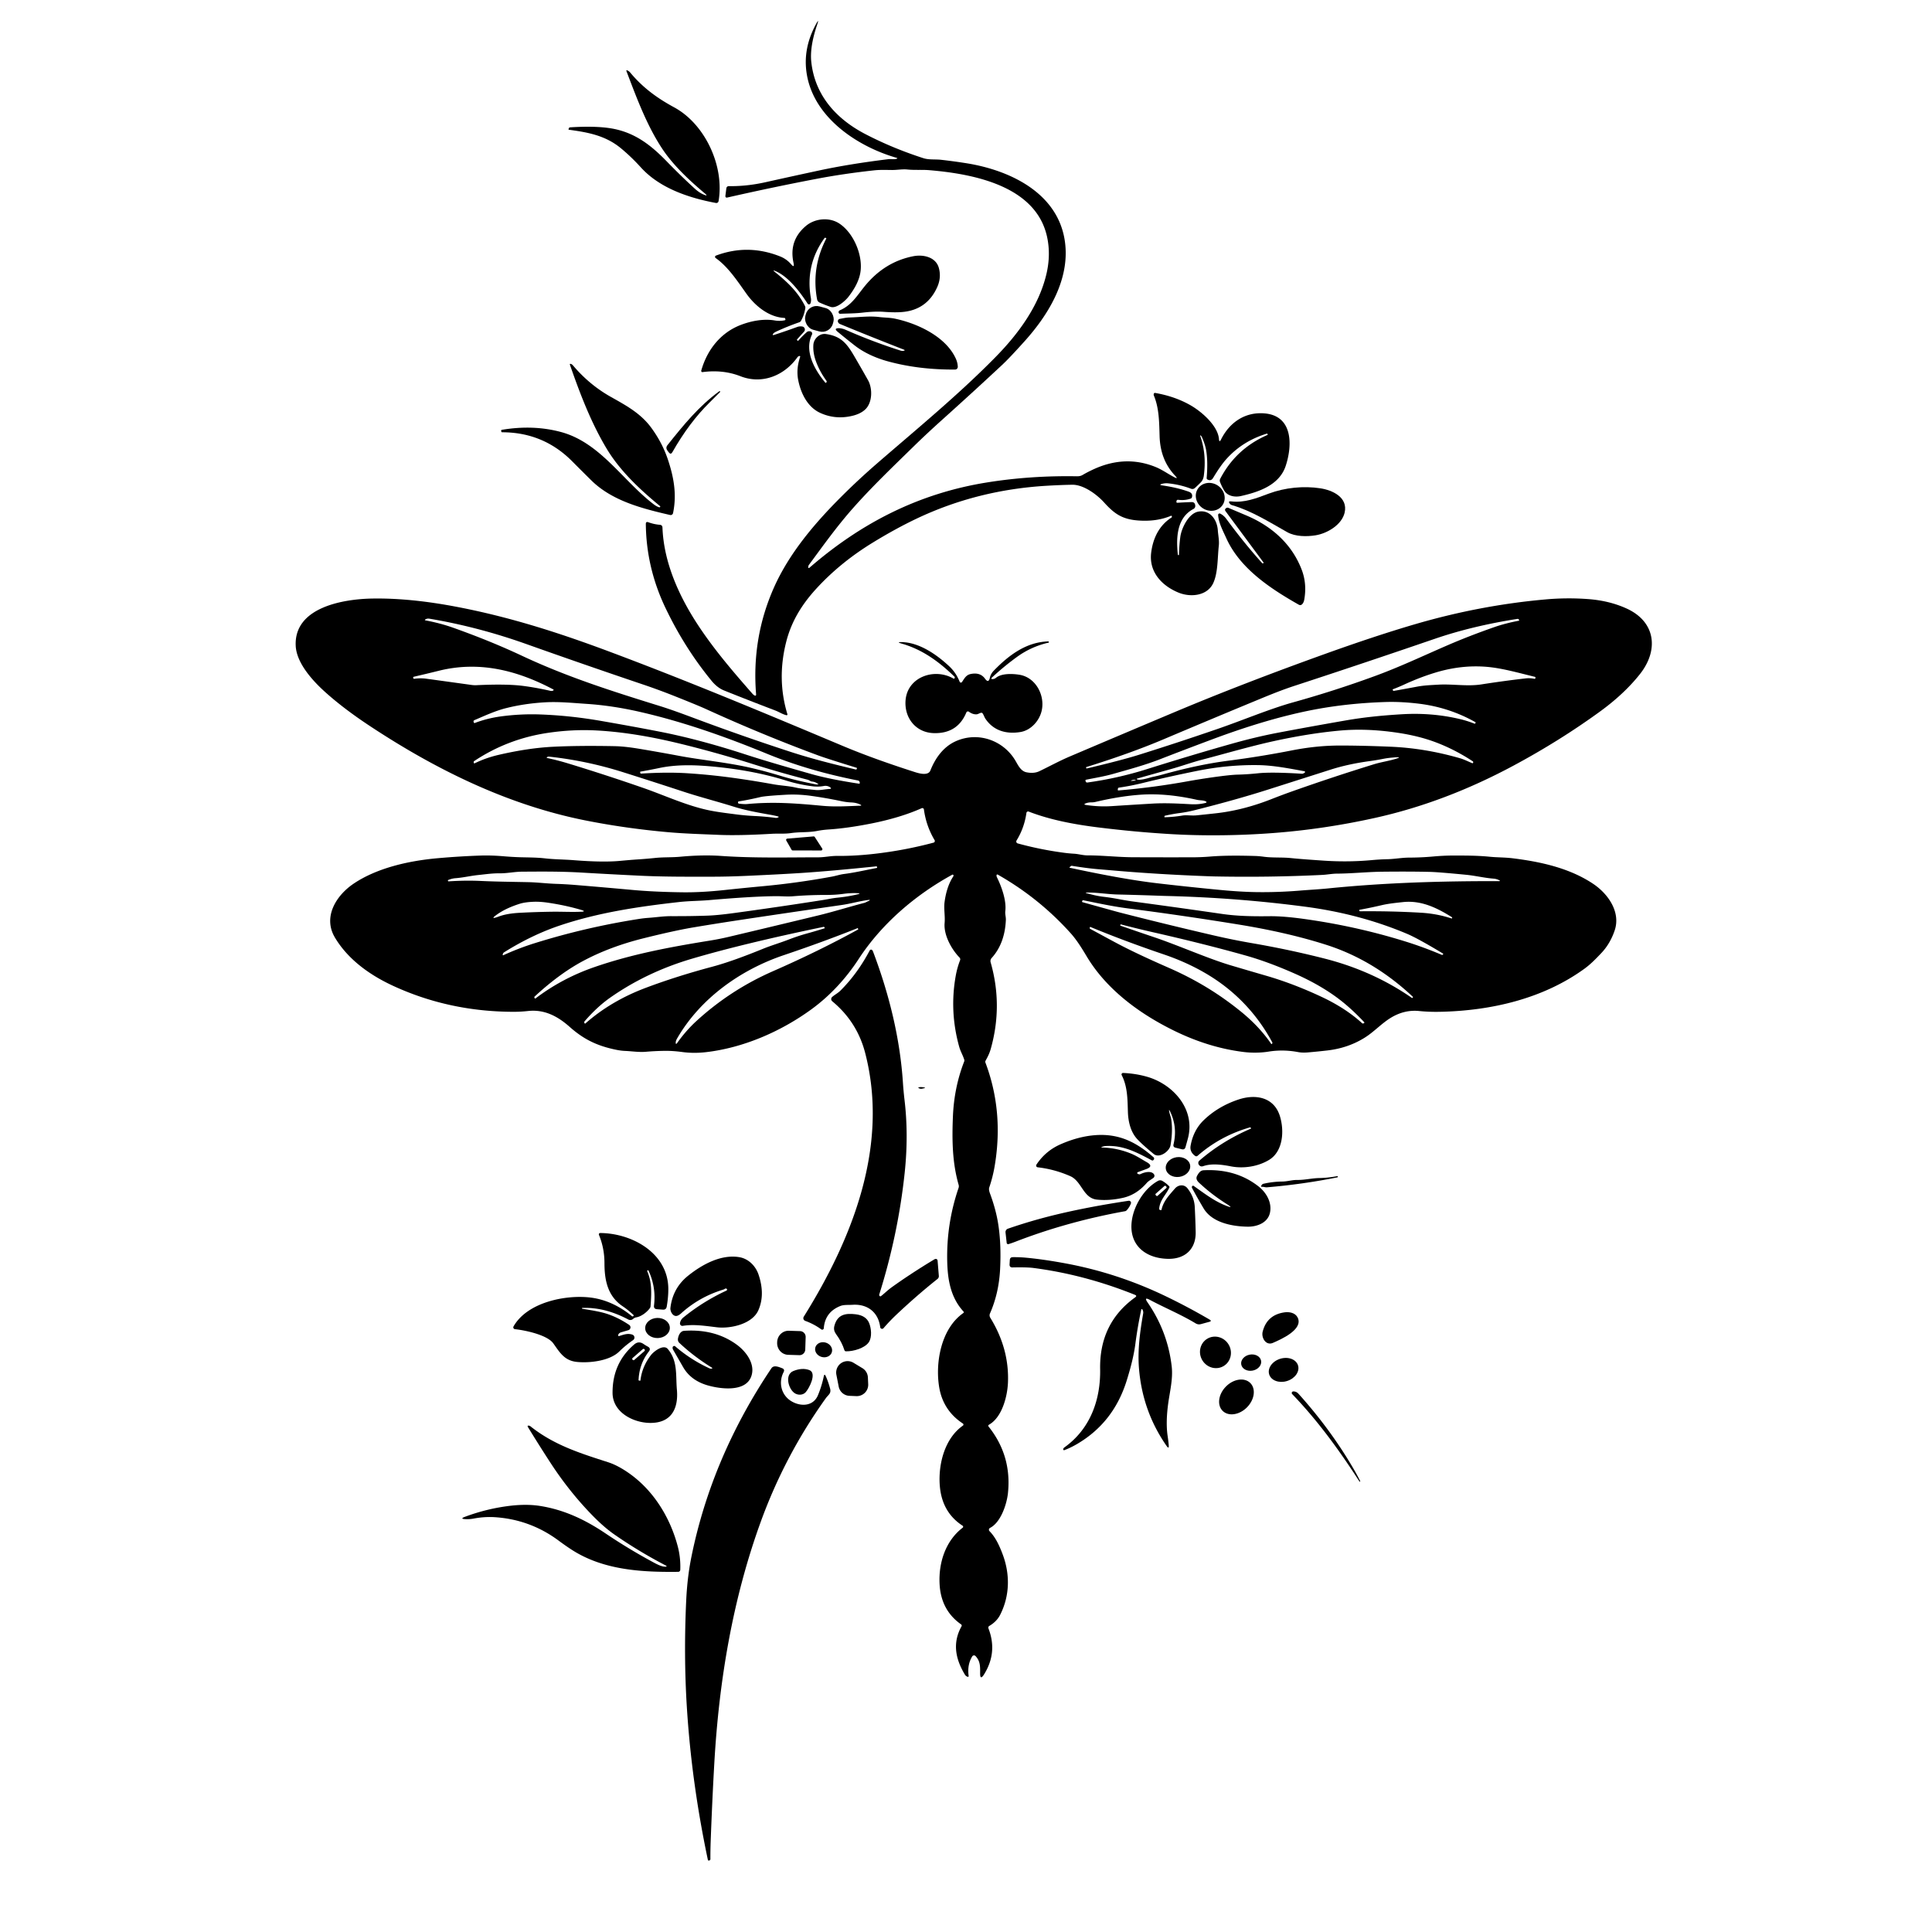 <svg viewBox="0.00 0.00 1000.00 1000.00" version="1.2" xmlns="http://www.w3.org/2000/svg">
<path d="M 621.27 225.76
  Q 624.57 235.15 623.09 246.24
  Q 622.80 248.39 621.52 249.68
  Q 619.99 251.22 618.46 252.61
  A 1.91 1.90 34.2 0 1 616.51 252.98
  Q 610.97 250.85 604.74 250.19
  Q 603.16 250.03 601.74 250.37
  Q 599.39 250.93 601.78 251.28
  Q 609.22 252.35 615.22 254.47
  Q 617.58 255.31 616.93 257.43
  A 1.00 0.98 89.6 0 1 616.30 258.08
  Q 613.30 259.14 609.78 258.69
  A 0.74 0.73 6.4 0 0 608.95 259.35
  L 608.92 259.68
  Q 608.86 260.27 609.45 260.23
  Q 613.20 259.99 616.74 259.88
  Q 618.54 259.83 618.67 261.79
  A 1.74 1.73 74.5 0 1 617.74 263.44
  C 609.09 267.94 608.69 278.32 609.66 287.12
  Q 609.69 287.32 609.89 287.31
  L 610.15 287.30
  Q 610.23 287.30 610.23 287.22
  Q 610.35 282.06 610.95 277.76
  C 611.57 273.38 615.17 265.79 620.18 264.83
  C 626.26 263.67 629.97 268.97 630.34 274.46
  C 630.52 277.11 631.15 279.86 630.85 282.48
  C 630.15 288.69 630.48 296.23 628.02 301.71
  C 625.02 308.37 616.40 309.33 610.06 306.76
  C 601.36 303.22 594.59 296.00 595.85 286.02
  C 596.78 278.63 599.94 272.00 606.37 267.87
  A 0.46 0.46 0.0 0 0 606.55 267.30
  L 606.44 267.06
  Q 606.36 266.86 606.16 266.95
  Q 598.53 270.18 588.75 269.37
  C 580.72 268.70 576.71 265.86 571.44 260.03
  C 567.86 256.07 560.89 250.79 554.95 250.90
  Q 548.74 251.02 541.77 251.43
  Q 505.82 253.55 474.48 268.42
  Q 463.57 273.60 451.67 280.90
  Q 434.78 291.25 422.32 304.91
  C 415.14 312.79 409.74 321.41 407.02 331.91
  Q 401.99 351.37 407.56 369.68
  A 0.41 0.41 0.0 0 1 407.07 370.20
  C 404.97 369.70 403.26 368.50 401.27 367.74
  Q 387.89 362.65 374.75 357.38
  Q 371.26 355.97 368.33 352.41
  Q 354.34 335.36 344.46 314.68
  Q 334.50 293.85 334.28 271.22
  Q 334.27 269.84 335.56 270.31
  Q 338.54 271.39 341.50 271.63
  Q 342.84 271.74 342.89 273.08
  C 343.55 290.87 351.21 308.16 361.18 323.37
  C 369.58 336.17 379.46 347.69 389.54 359.16
  Q 390.02 359.71 390.69 360.03
  A 0.48 0.48 0.0 0 0 391.37 359.56
  Q 388.97 330.40 400.51 304.30
  C 408.31 286.68 421.27 271.29 435.15 257.39
  Q 444.08 248.44 453.86 239.96
  C 474.41 222.15 496.18 204.30 515.41 184.69
  C 527.06 172.81 537.48 158.67 541.48 142.45
  Q 544.04 132.10 541.95 122.55
  C 536.22 96.36 504.26 90.02 480.97 88.08
  C 477.31 87.77 473.50 88.12 469.71 87.74
  C 467.10 87.47 464.40 88.00 461.78 87.99
  C 458.64 87.97 455.68 87.82 452.44 88.17
  Q 436.71 89.90 423.17 92.47
  Q 400.64 96.74 376.55 102.22
  Q 375.32 102.50 375.48 101.24
  Q 375.48 101.24 375.94 97.58
  Q 376.10 96.32 377.38 96.34
  Q 386.53 96.48 396.28 94.30
  Q 409.95 91.25 423.91 88.25
  Q 439.97 84.81 459.84 82.39
  C 461.19 82.23 462.61 82.56 463.94 82.22
  Q 464.98 81.95 463.94 81.65
  C 444.55 76.06 422.82 61.98 418.03 40.65
  Q 414.81 26.31 422.38 12.47
  Q 424.15 9.22 422.97 12.73
  C 420.91 18.81 419.25 25.83 419.92 32.03
  C 421.80 49.42 432.92 61.61 447.87 69.39
  Q 461.91 76.69 477.93 81.87
  C 480.82 82.80 483.99 82.37 487.08 82.71
  Q 493.53 83.43 500.16 84.48
  C 523.89 88.25 549.87 101.02 551.53 128.38
  C 552.61 146.20 542.51 163.05 530.46 176.47
  Q 522.51 185.32 518.78 188.80
  Q 504.27 202.36 487.65 217.29
  Q 479.70 224.43 473.07 230.91
  C 462.37 241.38 451.48 251.77 441.66 262.85
  C 433.10 272.51 426.04 282.44 418.67 292.42
  Q 418.54 292.59 418.48 292.79
  Q 418.41 293.02 418.38 293.26
  Q 418.20 294.53 419.17 293.69
  C 446.12 270.39 475.88 255.34 510.70 249.74
  Q 533.22 246.11 557.30 246.52
  C 558.40 246.54 559.39 246.41 560.37 245.83
  Q 563.19 244.18 566.45 242.71
  Q 582.65 235.43 598.14 241.72
  C 601.44 243.06 604.45 245.22 607.65 246.92
  Q 610.18 248.26 608.21 246.18
  Q 600.58 238.11 600.21 225.83
  C 600.00 218.77 599.98 211.22 597.25 204.77
  Q 597.04 204.28 597.23 203.77
  A 0.60 0.60 0.0 0 1 597.90 203.38
  Q 608.17 205.16 616.27 209.80
  C 621.95 213.06 630.40 220.36 630.93 227.26
  Q 631.09 229.31 632.01 227.47
  C 636.49 218.51 644.54 213.12 654.54 213.97
  C 669.23 215.22 669.02 230.41 665.48 241.14
  C 662.16 251.20 651.38 254.69 642.26 256.76
  C 639.23 257.44 635.33 256.84 633.60 253.84
  Q 632.30 251.59 631.49 249.49
  A 2.02 2.02 0.0 0 1 631.58 247.83
  Q 639.70 232.24 656.06 225.12
  Q 656.21 225.05 656.15 224.90
  L 656.05 224.64
  Q 655.95 224.38 655.69 224.46
  Q 643.14 228.28 634.75 237.63
  Q 631.78 240.93 627.91 247.36
  Q 626.82 249.18 625.02 248.20
  Q 624.52 247.94 624.57 247.38
  Q 625.32 238.23 624.20 232.53
  Q 623.61 229.60 622.06 226.16
  Q 621.90 225.80 621.60 225.54
  Q 621.02 225.05 621.27 225.76
  Z" fill="#000000"></path>
<path d="M 364.47 100.81
  Q 366.73 101.71 364.87 100.15
  C 356.98 93.54 348.58 85.67 343.01 77.34
  C 334.87 65.17 329.59 50.84 324.20 36.69
  A 0.25 0.25 0.0 0 1 324.51 36.37
  Q 325.51 36.73 326.19 37.55
  C 332.72 45.36 339.97 50.69 348.98 55.58
  C 365.10 64.33 375.05 86.21 371.92 104.12
  A 1.16 1.16 0.0 0 1 370.57 105.06
  C 356.12 102.36 341.32 97.24 331.74 86.68
  Q 326.63 81.05 321.30 76.67
  C 313.41 70.20 304.55 68.51 294.56 67.17
  Q 294.15 67.12 294.31 66.74
  L 294.49 66.29
  A 0.61 0.60 -79.6 0 1 295.01 65.92
  Q 307.62 65.12 315.71 66.35
  C 327.95 68.22 336.45 74.63 345.02 83.45
  Q 352.66 91.31 359.75 97.76
  Q 362.07 99.86 364.47 100.81
  Z" fill="#000000"></path>
<path d="M 401.50 140.36
  Q 399.45 139.47 401.20 140.87
  C 407.48 145.91 413.11 151.21 416.67 158.45
  A 1.76 1.75 36.9 0 1 416.83 159.54
  Q 416.23 163.15 414.60 166.05
  Q 414.29 166.61 413.68 166.82
  Q 407.70 168.89 402.04 171.51
  Q 400.77 172.11 400.45 172.46
  Q 399.24 173.82 400.97 173.26
  Q 406.69 171.40 412.61 169.24
  Q 413.85 168.79 415.22 168.99
  A 1.61 1.61 0.0 0 1 416.18 171.67
  L 412.59 175.62
  Q 412.41 175.81 412.57 176.02
  L 412.77 176.26
  Q 413.00 176.56 413.24 176.28
  Q 415.35 173.89 417.48 171.99
  Q 418.40 171.18 419.60 171.57
  A 1.15 1.15 0.0 0 1 420.28 173.16
  C 416.17 181.67 421.56 191.34 427.22 198.10
  A 0.21 0.21 0.0 0 0 427.54 198.10
  L 427.77 197.85
  A 0.55 0.54 -42.3 0 0 427.81 197.17
  Q 424.11 192.06 422.24 186.76
  Q 420.72 182.47 421.00 178.46
  C 421.21 175.35 424.16 172.43 427.50 172.90
  C 435.25 173.97 438.32 177.78 442.13 184.30
  Q 446.20 191.27 449.28 196.77
  C 451.69 201.05 451.57 208.22 448.02 211.76
  Q 445.51 214.24 440.96 215.28
  Q 432.25 217.28 424.46 213.68
  C 418.04 210.72 414.49 203.63 413.14 196.67
  Q 412.03 190.89 414.17 184.69
  A 0.34 0.33 3.4 0 0 413.78 184.26
  Q 413.11 184.40 412.73 184.94
  C 405.94 194.44 394.47 199.11 383.25 194.73
  Q 374.23 191.21 363.64 192.60
  A 0.62 0.61 -85.9 0 1 362.97 191.82
  C 365.98 181.10 372.97 172.18 383.43 168.18
  C 388.96 166.07 395.27 164.89 401.02 165.87
  Q 403.57 166.31 406.12 165.79
  Q 406.72 165.67 406.48 165.10
  L 406.33 164.74
  A 0.30 0.29 -9.2 0 0 406.07 164.56
  C 398.16 164.23 391.05 158.54 386.53 152.27
  C 381.88 145.81 377.03 138.21 370.43 133.56
  Q 370.12 133.35 370.11 132.96
  A 0.68 0.68 0.0 0 1 370.55 132.31
  Q 387.12 126.08 403.82 132.74
  Q 407.12 134.06 409.42 136.72
  Q 411.37 138.99 410.73 136.06
  Q 408.19 124.49 417.12 116.96
  C 421.77 113.03 429.28 112.24 434.54 115.77
  C 441.73 120.60 446.34 131.47 445.48 139.90
  C 444.98 144.94 442.26 149.62 439.16 153.62
  C 437.50 155.75 432.93 159.85 429.93 158.85
  Q 427.15 157.93 424.29 156.64
  A 2.40 2.38 7.2 0 1 422.91 154.88
  Q 419.89 138.51 427.68 123.49
  Q 427.75 123.34 427.61 123.25
  L 427.38 123.12
  A 0.48 0.47 32.9 0 0 426.76 123.25
  Q 416.67 137.16 419.72 154.34
  Q 419.96 155.69 419.50 156.99
  A 0.83 0.83 0.0 0 1 418.02 157.17
  C 414.00 150.97 408.08 143.22 401.50 140.36
  Z" fill="#000000"></path>
<path d="M 485.13 148.54
  Q 479.81 160.50 466.77 161.52
  Q 462.94 161.82 457.38 161.40
  Q 452.96 161.07 446.52 161.81
  C 442.61 162.27 438.77 162.25 434.88 162.41
  A 0.79 0.79 0.0 0 1 434.05 161.68
  Q 434.00 160.90 434.81 160.56
  C 440.75 158.04 443.67 152.95 447.55 148.17
  Q 457.82 135.53 472.72 132.62
  C 477.95 131.60 484.37 133.07 485.93 138.64
  Q 487.32 143.62 485.13 148.54
  Z" fill="#000000"></path>
<rect rx="5.73" height="12.52" width="14.78" transform="translate(424.11,165.07) rotate(15.3)" y="-6.26" x="-7.39" fill="#000000"></rect>
<path d="M 467.76 181.56
  Q 468.76 181.34 467.80 180.96
  Q 448.95 173.58 434.79 167.72
  Q 434.04 167.41 433.75 166.65
  A 1.18 1.18 0.0 0 1 434.64 165.06
  C 436.32 164.76 437.92 164.36 439.64 164.32
  C 444.78 164.20 450.02 163.47 455.10 164.10
  C 457.85 164.44 460.60 164.38 463.28 164.95
  C 475.37 167.53 489.88 174.50 494.85 185.90
  Q 495.65 187.76 495.75 189.80
  A 1.41 1.41 0.0 0 1 494.35 191.28
  Q 475.36 191.41 459.31 186.96
  C 453.67 185.39 447.55 182.81 442.51 178.91
  Q 438.06 175.45 433.55 171.71
  Q 431.35 169.89 434.21 169.87
  C 435.09 169.87 436.55 170.20 437.51 170.62
  Q 451.46 176.78 466.16 181.48
  Q 466.97 181.74 467.76 181.56
  Z" fill="#000000"></path>
<path d="M 341.54 261.88
  C 331.14 253.30 320.95 243.77 314.04 232.29
  C 305.95 218.84 300.17 203.68 295.04 188.92
  Q 294.75 188.09 295.57 188.40
  Q 296.13 188.61 296.52 189.07
  Q 304.98 199.12 316.12 205.40
  C 323.89 209.77 331.50 213.84 336.96 221.22
  Q 342.78 229.09 345.71 237.88
  C 348.84 247.26 350.35 256.09 348.37 265.58
  A 1.28 1.28 0.0 0 1 346.83 266.56
  C 332.28 263.20 316.79 259.25 306.00 248.58
  Q 300.95 243.59 296.12 238.73
  Q 281.21 223.75 259.88 223.74
  A 0.37 0.36 -7.0 0 1 259.52 223.47
  L 259.43 223.14
  Q 259.26 222.56 259.86 222.46
  Q 276.14 219.75 290.48 223.64
  C 310.57 229.10 322.22 248.57 338.07 260.81
  Q 339.84 262.18 341.20 262.58
  Q 341.34 262.63 341.48 262.55
  Q 342.01 262.27 341.54 261.88
  Z" fill="#000000"></path>
<path d="M 348.03 234.03
  Q 347.19 235.52 346.16 234.15
  L 345.46 233.22
  Q 344.38 231.78 345.50 230.38
  C 353.88 219.88 361.64 210.32 372.32 202.50
  Q 372.49 202.37 372.63 202.53
  L 372.80 202.72
  Q 372.85 202.77 372.80 202.82
  Q 370.11 205.55 367.30 208.31
  Q 356.68 218.77 348.03 234.03
  Z" fill="#000000"></path>
<ellipse ry="7.04" rx="7.66" transform="translate(626.42,257.17) rotate(32.8)" cy="0.00" cx="0.00" fill="#000000"></ellipse>
<path d="M 666.28 275.45
  C 656.87 270.16 647.72 264.35 637.59 261.44
  Q 636.92 261.25 636.49 260.67
  Q 635.50 259.31 637.17 259.51
  C 644.20 260.37 650.29 257.89 656.77 255.47
  C 665.06 252.38 674.74 251.41 683.43 252.75
  C 689.75 253.72 697.77 257.43 695.99 265.29
  C 694.58 271.56 687.09 276.09 680.91 277.08
  C 676.38 277.80 670.50 277.81 666.28 275.45
  Z" fill="#000000"></path>
<path d="M 653.82 291.52
  L 654.02 291.35
  Q 654.11 291.29 654.04 291.20
  L 634.35 264.61
  Q 633.70 263.73 634.56 263.07
  Q 635.18 262.59 635.92 262.90
  Q 640.44 264.82 645.14 266.81
  C 658.23 272.34 668.65 281.56 673.75 294.86
  Q 676.52 302.11 675.10 310.25
  Q 674.79 312.04 673.89 312.83
  Q 673.13 313.49 672.25 312.99
  C 657.47 304.61 641.74 294.22 634.68 278.47
  C 632.99 274.71 630.71 270.55 630.51 266.53
  A 0.73 0.73 0.0 0 1 631.55 265.84
  Q 633.38 266.74 634.66 268.47
  Q 643.96 281.12 653.30 291.48
  A 0.38 0.38 0.0 0 0 653.82 291.52
  Z" fill="#000000"></path>
<path d="M 515.81 453.00
  Q 515.76 453.55 516.00 454.05
  C 518.48 459.06 520.99 466.15 520.35 471.56
  C 520.15 473.23 520.71 474.61 520.63 476.21
  Q 520.08 488.37 513.27 495.87
  A 2.35 2.33 -32.0 0 0 512.75 498.09
  Q 519.13 520.35 512.85 542.77
  C 512.16 545.24 511.30 546.89 510.14 549.00
  Q 509.87 549.49 510.06 550.01
  Q 519.58 575.25 514.87 603.37
  Q 513.91 609.15 512.04 614.62
  C 511.70 615.61 512.11 616.91 512.46 617.85
  Q 515.43 625.89 516.61 633.17
  Q 518.32 643.70 517.65 656.94
  Q 517.02 669.37 512.41 679.85
  A 2.37 2.35 41.3 0 0 512.56 682.04
  Q 522.43 698.06 521.72 715.58
  C 521.43 722.76 518.67 733.66 511.84 737.46
  A 0.60 0.59 56.2 0 0 511.67 738.36
  Q 523.72 753.43 521.72 772.79
  C 521.12 778.52 518.04 787.99 512.43 790.85
  A 1.04 1.04 0.0 0 0 512.16 792.51
  C 515.36 795.75 517.29 800.11 518.89 804.29
  C 522.81 814.57 522.78 825.76 517.70 835.79
  C 516.44 838.28 514.42 840.21 512.04 841.59
  A 1.02 1.01 -26.0 0 0 511.61 842.83
  Q 516.43 855.24 509.39 866.59
  Q 507.26 870.02 507.31 865.98
  C 507.35 862.57 507.40 859.79 504.92 857.16
  A 1.07 1.07 0.0 0 0 503.23 857.34
  Q 500.59 861.64 501.35 867.32
  Q 501.46 868.16 500.68 867.84
  Q 499.86 867.51 499.38 866.70
  C 494.50 858.57 492.92 850.32 497.70 841.75
  A 0.73 0.73 0.0 0 0 497.49 840.80
  Q 487.04 833.49 486.33 819.90
  C 485.74 808.81 489.46 797.48 498.28 790.74
  A 0.63 0.63 0.0 0 0 498.24 789.71
  Q 487.48 782.72 486.43 768.88
  C 485.59 757.78 488.99 744.49 498.40 737.90
  A 0.66 0.66 0.0 0 0 498.38 736.81
  C 491.61 732.38 487.44 726.04 486.12 718.01
  C 483.99 705.10 487.18 687.60 498.62 679.62
  A 0.51 0.51 0.0 0 0 498.71 678.85
  C 492.20 671.79 490.54 662.77 490.29 653.34
  Q 489.76 633.56 496.15 614.87
  A 2.70 2.66 46.9 0 0 496.19 613.27
  C 492.90 601.81 492.72 590.19 493.23 577.87
  Q 493.86 562.76 499.05 549.46
  Q 499.25 548.95 499.08 548.43
  C 498.35 546.15 497.11 544.10 496.47 541.77
  Q 491.39 523.52 494.68 505.11
  Q 495.42 500.95 496.93 497.03
  A 1.32 1.32 0.0 0 0 496.65 495.63
  C 492.52 491.38 488.39 483.99 488.93 477.77
  C 489.26 474.02 488.42 470.43 488.92 466.78
  Q 490.02 458.75 493.41 453.63
  Q 493.65 453.28 493.45 452.91
  A 0.41 0.41 0.0 0 0 492.90 452.74
  C 473.81 463.19 456.36 478.09 444.40 496.44
  C 437.98 506.29 429.79 515.28 420.00 522.41
  C 403.95 534.09 384.65 542.32 365.63 544.57
  Q 359.22 545.33 353.26 544.54
  Q 348.06 543.84 343.79 543.92
  Q 338.89 544.00 334.39 544.39
  C 330.72 544.71 327.19 544.11 323.47 543.95
  Q 321.38 543.86 319.07 543.39
  C 308.98 541.35 302.08 537.91 294.87 531.52
  C 288.53 525.89 281.69 522.37 273.28 523.30
  Q 269.57 523.70 266.18 523.71
  Q 232.49 523.73 203.23 510.15
  C 191.17 504.55 180.04 496.49 173.36 485.28
  C 166.98 474.57 174.06 463.44 183.04 457.38
  C 195.26 449.15 211.79 445.53 226.52 444.21
  Q 238.04 443.19 248.99 442.83
  Q 254.32 442.66 261.01 443.23
  Q 265.72 443.62 270.01 443.73
  C 274.04 443.83 277.96 443.82 281.99 444.28
  C 286.95 444.85 291.94 444.83 297.00 445.23
  Q 312.03 446.42 320.91 445.59
  Q 326.49 445.07 330.14 444.83
  Q 334.69 444.54 339.22 444.06
  C 343.47 443.62 347.75 443.85 352.03 443.45
  Q 363.75 442.36 373.25 443.03
  C 389.98 444.20 406.81 443.77 423.57 443.75
  C 426.80 443.75 429.99 442.99 433.16 443.02
  Q 442.26 443.11 452.41 441.96
  Q 468.25 440.16 483.21 436.15
  A 0.88 0.88 0.0 0 0 483.74 434.85
  Q 479.36 427.48 478.22 418.99
  A 0.83 0.83 0.0 0 0 477.06 418.33
  Q 466.10 423.20 451.30 426.18
  Q 438.88 428.67 428.82 429.34
  Q 425.75 429.55 422.92 430.10
  C 418.33 430.98 414.00 430.53 409.37 431.21
  C 406.04 431.69 402.81 431.38 399.47 431.57
  Q 382.51 432.57 371.99 432.12
  C 363.28 431.75 354.40 431.51 345.68 430.73
  Q 323.71 428.77 303.00 424.65
  C 262.77 416.63 225.76 398.46 191.25 375.65
  C 183.24 370.35 175.28 364.50 168.06 357.98
  C 161.57 352.10 153.47 343.10 153.06 334.24
  C 152.14 314.13 178.14 310.05 192.65 309.81
  Q 212.54 309.46 237.25 314.26
  C 264.33 319.50 289.29 327.51 315.14 337.17
  C 355.96 352.44 395.03 368.77 436.29 386.12
  Q 452.12 392.77 473.55 399.63
  C 475.29 400.18 480.38 401.80 481.57 398.79
  C 484.24 392.06 488.51 386.39 494.81 383.61
  C 506.34 378.51 519.48 383.24 525.66 393.86
  C 527.01 396.19 528.41 399.14 531.28 399.73
  Q 535.16 400.52 537.98 399.17
  C 543.22 396.66 548.23 393.89 553.70 391.56
  Q 583.56 378.86 608.30 368.45
  Q 643.18 353.79 685.96 338.43
  Q 712.07 329.05 732.29 323.13
  Q 766.09 313.24 800.17 310.24
  Q 811.03 309.28 821.94 310.08
  Q 832.96 310.89 841.87 314.94
  C 856.98 321.79 858.64 336.43 848.91 348.81
  C 843.12 356.17 835.77 362.77 828.06 368.36
  Q 807.18 383.52 783.34 396.31
  Q 747.89 415.34 711.60 423.37
  Q 685.34 429.18 658.99 431.18
  C 642.06 432.47 623.27 432.77 605.65 431.71
  Q 587.14 430.60 568.24 428.24
  C 556.26 426.74 543.74 424.44 532.44 420.07
  A 0.86 0.86 0.0 0 0 531.28 420.75
  Q 530.18 428.53 526.17 435.03
  A 1.02 1.02 0.0 0 0 526.77 436.55
  Q 538.52 439.78 550.81 441.40
  Q 553.42 441.74 555.88 441.88
  C 558.28 442.02 560.51 442.74 562.90 442.74
  C 570.76 442.74 578.75 443.68 586.42 443.71
  Q 602.61 443.77 617.20 443.74
  Q 621.78 443.73 626.26 443.36
  C 633.96 442.73 642.10 442.84 649.62 443.05
  Q 651.66 443.11 654.10 443.44
  C 658.69 444.06 663.43 443.66 668.05 444.13
  C 673.59 444.69 679.27 445.06 684.75 445.44
  Q 697.52 446.33 709.84 445.21
  Q 714.40 444.79 718.18 444.72
  C 721.90 444.64 725.56 443.92 729.21 443.90
  Q 735.67 443.88 741.73 443.33
  Q 747.13 442.84 751.83 442.83
  C 758.29 442.83 764.58 442.80 770.99 443.44
  C 775.00 443.84 778.91 443.74 782.99 444.25
  C 797.40 446.03 812.43 449.31 824.60 457.46
  C 832.33 462.62 838.97 472.04 835.76 481.57
  Q 833.42 488.49 828.82 493.33
  C 826.08 496.22 823.32 499.08 820.09 501.42
  C 799.00 516.71 772.40 523.16 745.22 523.71
  Q 739.65 523.82 734.52 523.30
  Q 726.68 522.51 719.49 527.05
  C 714.86 529.97 711.03 534.20 706.32 537.13
  Q 697.70 542.50 686.99 543.72
  Q 682.07 544.29 676.93 544.73
  Q 674.08 544.97 671.90 544.56
  Q 664.12 543.10 656.62 544.31
  C 652.61 544.96 647.93 545.02 643.90 544.53
  Q 625.78 542.34 607.72 533.49
  C 589.61 524.62 572.70 512.07 562.53 495.12
  C 560.09 491.05 557.44 486.69 554.25 483.12
  Q 537.91 464.89 516.42 452.68
  A 0.41 0.41 0.0 0 0 515.81 453.00
  Z
  M 359.67 371.84
  Q 384.51 381.13 409.22 389.17
  C 420.33 392.79 431.55 395.58 442.94 398.29
  A 0.44 0.43 -74.6 0 0 443.46 397.99
  L 443.54 397.70
  Q 443.60 397.47 443.38 397.40
  Q 427.85 392.61 423.64 391.06
  Q 394.63 380.34 365.26 366.94
  Q 361.32 365.14 348.97 360.23
  Q 340.77 356.97 332.55 354.20
  Q 302.51 344.06 272.20 333.28
  Q 247.34 324.45 222.24 320.23
  Q 221.12 320.04 220.22 320.58
  Q 219.57 320.98 220.32 321.12
  Q 228.00 322.58 234.44 324.87
  Q 253.76 331.73 270.02 339.36
  C 293.40 350.33 316.33 357.62 341.05 365.29
  C 347.37 367.25 353.50 369.54 359.67 371.84
  Z
  M 785.41 320.34
  Q 762.02 324.01 742.73 330.62
  Q 704.44 343.74 670.28 354.90
  C 663.86 356.99 657.86 359.42 651.64 361.99
  Q 628.69 371.47 602.25 382.66
  Q 585.00 389.97 562.34 397.01
  Q 562.12 397.08 562.18 397.31
  L 562.26 397.61
  Q 562.32 397.81 562.52 397.76
  Q 580.48 393.50 589.25 390.76
  Q 608.98 384.59 629.88 377.41
  C 643.13 372.86 657.20 366.90 669.26 363.55
  Q 690.55 357.63 711.41 350.01
  C 724.54 345.21 736.43 339.54 749.04 334.08
  Q 760.64 329.06 773.62 324.54
  Q 778.94 322.68 786.18 321.27
  Q 786.41 321.23 786.31 321.02
  L 786.19 320.76
  A 0.73 0.73 0.0 0 0 785.41 320.34
  Z
  M 726.67 354.38
  Q 723.73 355.73 720.88 356.79
  Q 720.82 356.81 720.84 356.87
  L 720.91 357.14
  Q 721.05 357.67 721.59 357.58
  Q 727.49 356.54 733.54 355.40
  C 737.20 354.71 740.81 354.60 744.48 354.38
  C 751.94 353.95 759.46 355.39 766.78 354.24
  Q 778.73 352.38 789.71 351.13
  Q 791.91 350.88 794.30 351.36
  Q 794.57 351.42 794.65 351.16
  L 794.74 350.84
  A 0.41 0.40 -74.7 0 0 794.45 350.32
  C 786.52 348.42 778.04 345.96 770.17 345.21
  Q 756.76 343.95 743.00 348.12
  Q 735.03 350.53 726.67 354.38
  Z
  M 213.93 351.00
  L 214.11 351.26
  A 0.25 0.23 64.7 0 0 214.33 351.35
  Q 217.64 350.89 220.50 351.28
  Q 231.04 352.72 242.51 354.31
  C 243.88 354.50 245.10 354.73 246.51 354.66
  Q 262.20 353.90 270.88 355.04
  Q 277.68 355.93 284.95 357.59
  Q 285.67 357.76 286.33 357.39
  Q 286.85 357.10 286.32 356.82
  C 267.87 347.06 248.25 341.95 227.17 347.18
  Q 220.76 348.77 214.20 350.28
  A 0.46 0.46 0.0 0 0 213.93 351.00
  Z
  M 396.75 390.05
  C 375.61 381.37 353.69 373.61 331.26 368.48
  Q 316.97 365.21 303.68 364.33
  C 296.41 363.84 289.18 363.11 282.09 363.52
  Q 271.27 364.15 261.71 366.59
  C 256.18 368.00 250.86 370.49 245.59 372.73
  Q 244.92 373.02 245.16 373.71
  L 245.26 373.99
  A 0.38 0.37 69.7 0 0 245.75 374.22
  Q 252.20 371.75 259.48 370.78
  Q 269.78 369.42 279.85 369.81
  C 290.50 370.22 300.74 371.34 311.24 373.17
  Q 327.72 376.03 340.87 378.59
  Q 361.59 382.60 385.83 390.49
  C 396.82 394.06 408.22 397.30 419.68 400.57
  Q 429.32 403.32 444.63 405.64
  A 0.36 0.35 89.9 0 0 445.03 405.23
  L 444.98 404.92
  Q 444.85 404.13 444.06 403.98
  C 427.84 400.79 412.28 396.43 396.75 390.05
  Z
  M 627.68 382.60
  Q 613.52 387.89 600.48 392.96
  C 592.77 395.97 584.44 398.22 576.21 400.56
  C 571.58 401.87 566.89 402.63 562.16 403.58
  A 0.43 0.42 -15.2 0 0 561.84 404.13
  L 561.93 404.41
  Q 562.16 405.12 562.90 405.02
  Q 578.57 402.85 593.53 398.14
  Q 617.29 390.66 637.62 384.94
  Q 650.04 381.44 661.29 379.29
  Q 676.75 376.34 696.52 372.90
  C 706.43 371.17 715.97 370.27 725.75 369.69
  Q 741.34 368.77 755.78 372.22
  Q 759.47 373.10 763.26 374.59
  Q 763.43 374.66 763.52 374.50
  L 763.77 374.07
  Q 763.86 373.90 763.70 373.81
  Q 750.22 366.20 734.67 364.26
  Q 725.45 363.12 717.47 363.35
  Q 698.00 363.94 680.44 367.25
  Q 656.82 371.72 627.68 382.60
  Z
  M 588.56 403.00
  A 0.22 0.21 45.6 0 0 588.56 403.41
  C 590.68 404.07 594.70 402.54 596.82 402.09
  Q 599.48 401.53 602.38 400.73
  Q 620.52 395.72 635.35 393.80
  Q 652.35 391.61 668.54 388.43
  Q 681.37 385.91 693.26 385.89
  Q 704.62 385.87 719.58 386.49
  Q 737.61 387.23 755.81 392.50
  C 757.92 393.12 759.89 394.14 761.92 394.98
  Q 762.41 395.18 762.52 394.66
  Q 762.60 394.24 762.24 394.00
  Q 752.47 387.61 742.30 383.90
  Q 733.89 380.83 723.31 379.26
  Q 707.37 376.88 693.50 378.15
  Q 677.66 379.59 659.28 383.61
  C 647.19 386.26 634.66 389.96 622.44 393.15
  C 616.98 394.57 611.42 396.59 605.91 398.12
  Q 596.66 400.70 588.56 403.00
  Z
  M 423.45 405.80
  Q 422.11 404.70 420.24 404.52
  Q 419.74 404.47 419.32 404.19
  Q 418.64 403.73 417.90 403.54
  Q 403.87 399.96 388.92 395.24
  Q 379.61 392.30 369.71 389.55
  Q 355.00 385.48 344.05 383.09
  Q 325.11 378.97 308.85 378.09
  Q 296.37 377.42 283.45 379.35
  Q 262.70 382.45 245.48 393.90
  A 0.69 0.68 -26.8 0 0 245.21 394.71
  L 245.31 394.96
  Q 245.41 395.23 245.68 395.10
  Q 251.37 392.27 258.16 390.70
  Q 273.52 387.15 286.32 386.52
  Q 299.53 385.86 317.93 386.21
  C 322.41 386.29 326.83 386.90 331.22 387.63
  Q 340.96 389.25 351.64 391.25
  C 363.25 393.42 375.86 394.56 388.03 397.30
  Q 395.56 399.00 404.19 401.63
  Q 411.84 403.96 422.16 405.96
  Q 422.99 406.12 423.70 405.91
  Q 423.94 405.83 423.69 405.86
  Q 423.63 405.87 423.56 405.86
  Q 423.50 405.85 423.45 405.80
  Z
  M 399.49 421.86
  C 392.69 420.65 386.22 419.55 379.65 417.49
  C 371.23 414.85 362.38 412.59 353.96 409.83
  Q 338.26 404.67 322.50 399.69
  Q 303.60 393.72 284.22 391.64
  Q 283.72 391.59 283.30 391.82
  Q 282.58 392.22 283.38 392.39
  Q 288.56 393.49 293.72 395.05
  Q 313.18 400.97 332.74 407.76
  C 344.21 411.73 355.59 417.16 367.70 419.56
  C 372.07 420.42 376.58 420.94 380.99 421.52
  Q 385.70 422.14 390.81 422.38
  Q 396.25 422.64 401.35 423.33
  Q 402.06 423.43 402.70 423.12
  Q 403.42 422.78 402.65 422.57
  Q 401.04 422.14 399.49 421.86
  Z
  M 723.00 391.97
  Q 719.09 392.15 715.79 392.81
  Q 712.49 393.46 708.87 393.96
  Q 697.80 395.47 688.83 398.33
  Q 672.98 403.38 656.04 408.78
  Q 639.72 413.98 618.59 419.29
  Q 614.47 420.33 610.83 420.80
  Q 606.82 421.32 602.94 422.23
  Q 602.73 422.28 602.72 422.50
  L 602.71 422.87
  Q 602.70 423.01 602.84 423.01
  Q 607.43 422.90 612.00 422.13
  C 614.09 421.78 616.84 422.27 619.27 422.03
  Q 624.04 421.54 629.06 420.99
  Q 643.32 419.44 658.04 413.64
  Q 663.62 411.45 668.77 409.62
  Q 689.83 402.16 711.06 395.61
  C 715.12 394.36 719.24 393.84 723.11 392.56
  Q 725.19 391.86 723.00 391.97
  Z
  M 578.56 408.68
  Q 578.50 409.16 578.98 409.12
  Q 596.82 407.63 614.55 404.43
  Q 620.88 403.29 627.49 402.35
  Q 636.81 401.04 640.55 400.95
  Q 645.50 400.84 651.12 400.25
  Q 658.19 399.51 673.89 400.49
  Q 674.33 400.51 674.86 400.21
  Q 676.30 399.39 674.67 399.10
  C 666.88 397.68 658.88 396.12 651.14 396.02
  Q 635.47 395.80 619.47 399.04
  Q 604.15 402.15 591.62 405.24
  Q 585.56 406.74 579.13 407.68
  Q 578.70 407.75 578.64 408.18
  L 578.56 408.68
  Z
  M 420.88 407.02
  Q 413.80 406.17 407.03 404.06
  C 394.40 400.12 381.64 397.92 368.30 396.71
  C 359.14 395.88 350.02 395.68 341.24 397.52
  Q 336.30 398.56 331.49 399.39
  Q 331.32 399.42 331.34 399.58
  L 331.38 399.94
  Q 331.43 400.44 331.93 400.41
  Q 345.28 399.56 355.88 400.24
  Q 362.33 400.66 368.53 401.30
  Q 382.38 402.73 400.32 405.95
  C 404.17 406.64 407.98 406.77 411.72 407.61
  C 415.21 408.39 418.56 408.51 422.03 408.89
  C 424.42 409.14 426.68 408.54 429.10 408.39
  Q 431.04 408.28 429.35 407.31
  Q 428.02 406.54 426.41 406.83
  Q 423.60 407.34 420.88 407.02
  Z
  M 585.18 404.12
  Q 585.06 404.12 585.03 404.12
  Q 584.94 404.12 585.03 404.13
  Q 586.20 404.22 586.98 404.06
  Q 588.93 403.64 586.93 403.65
  Q 586.18 403.65 585.38 404.07
  Q 585.29 404.12 585.18 404.12
  Z
  M 445.21 416.41
  Q 443.12 415.43 440.60 415.34
  Q 438.15 415.25 435.29 414.64
  Q 427.51 413.01 419.67 411.92
  Q 413.05 411.00 406.68 411.36
  Q 396.03 411.97 393.62 412.55
  Q 387.47 414.02 382.46 414.78
  Q 382.07 414.84 381.99 415.23
  Q 381.96 415.39 382.01 415.55
  Q 382.15 415.95 382.58 415.99
  Q 385.40 416.30 386.75 416.17
  C 400.24 414.91 411.66 415.77 425.56 417.07
  C 432.42 417.71 438.47 417.27 445.08 417.04
  Q 446.44 416.99 445.21 416.41
  Z
  M 562.25 416.67
  Q 568.90 417.67 575.39 417.25
  Q 586.03 416.56 596.55 415.94
  C 603.20 415.56 609.64 415.90 616.22 416.26
  Q 620.25 416.48 623.55 415.70
  Q 625.45 415.26 623.62 414.60
  C 622.38 414.16 620.93 414.30 619.56 413.99
  Q 603.65 410.41 590.36 411.34
  Q 579.68 412.09 567.03 415.07
  Q 566.03 415.31 565.01 415.30
  Q 563.39 415.29 562.15 415.75
  Q 560.41 416.39 562.25 416.67
  Z
  M 775.79 456.07
  Q 776.93 456.07 775.91 455.57
  Q 774.56 454.90 773.03 454.78
  C 768.20 454.40 763.63 453.25 758.81 452.78
  Q 744.54 451.40 740.25 451.29
  Q 730.20 451.04 715.71 451.19
  C 707.78 451.27 699.91 452.15 692.01 452.19
  C 689.49 452.20 686.86 452.74 684.25 452.86
  Q 657.08 454.19 628.75 453.64
  Q 626.94 453.60 625.11 453.53
  Q 599.95 452.58 578.02 450.71
  Q 573.24 450.30 568.52 449.91
  Q 562.98 449.45 554.80 448.15
  A 0.55 0.55 0.0 0 0 554.37 448.26
  L 553.75 448.73
  Q 553.31 449.06 553.85 449.18
  Q 581.22 455.08 598.52 457.12
  Q 612.88 458.82 630.73 460.55
  Q 641.60 461.61 649.96 461.75
  Q 661.23 461.93 673.00 460.96
  C 677.77 460.56 682.44 460.34 687.32 459.85
  C 716.56 456.89 745.63 456.02 775.79 456.07
  Z
  M 231.82 455.62
  L 231.87 455.88
  Q 231.93 456.22 232.28 456.19
  Q 240.80 455.60 249.17 455.99
  C 257.38 456.37 265.51 456.43 273.71 456.61
  C 278.28 456.72 282.99 457.32 287.74 457.48
  Q 292.71 457.64 298.04 458.08
  Q 312.91 459.31 327.48 460.64
  Q 333.65 461.20 340.40 461.49
  Q 346.75 461.77 353.24 461.85
  Q 362.88 461.98 374.91 460.69
  Q 385.12 459.60 394.90 458.69
  Q 412.78 457.03 430.68 453.72
  C 432.80 453.32 434.75 452.65 436.89 452.37
  C 442.54 451.65 448.23 450.31 453.84 449.25
  Q 454.02 449.22 453.99 449.04
  L 453.96 448.79
  Q 453.90 448.38 453.49 448.43
  Q 430.32 450.83 414.77 451.85
  Q 404.02 452.55 386.24 453.35
  Q 376.88 453.77 368.76 453.78
  C 356.24 453.79 343.72 453.86 331.26 453.26
  Q 315.92 452.52 300.93 451.64
  C 290.40 451.02 280.53 451.11 270.17 451.18
  C 266.22 451.21 262.55 452.07 258.55 452.03
  C 254.84 451.98 251.18 452.54 247.44 452.92
  C 243.52 453.33 239.82 454.25 235.81 454.55
  Q 233.95 454.68 231.87 455.54
  Q 231.81 455.57 231.82 455.62
  Z
  M 562.62 461.99
  Q 561.33 462.02 562.58 462.36
  C 565.43 463.16 568.21 463.82 571.17 464.17
  Q 574.97 464.62 578.75 465.33
  Q 583.68 466.25 586.30 466.60
  Q 609.61 469.72 632.39 473.03
  C 640.86 474.26 648.93 474.32 657.15 474.23
  C 662.80 474.17 669.28 474.87 674.28 475.55
  Q 701.69 479.30 727.47 487.32
  Q 736.89 490.25 746.24 494.22
  A 0.49 0.48 27.8 0 0 746.84 494.04
  L 746.99 493.81
  Q 747.08 493.67 746.93 493.58
  Q 733.85 485.69 728.34 483.37
  Q 703.97 473.07 675.73 469.33
  Q 640.34 464.65 603.75 463.75
  Q 602.11 463.71 600.25 463.64
  Q 589.57 463.25 578.53 462.99
  C 573.16 462.87 567.83 461.89 562.62 461.99
  Z
  M 443.94 462.32
  Q 440.33 462.13 436.30 462.69
  Q 432.44 463.22 427.73 463.22
  Q 418.80 463.21 410.49 463.90
  C 407.40 464.16 404.53 463.83 401.50 463.86
  Q 389.31 463.96 367.01 465.90
  C 361.87 466.34 356.61 466.31 351.34 466.91
  C 330.32 469.28 309.70 472.35 289.88 479.00
  Q 275.36 483.87 260.98 492.87
  Q 260.38 493.25 260.24 493.95
  L 260.20 494.20
  A 0.21 0.21 0.0 0 0 260.49 494.43
  Q 268.65 490.72 276.79 488.18
  Q 303.19 479.93 330.86 475.62
  Q 333.19 475.26 335.63 475.08
  C 339.66 474.80 343.45 474.18 347.55 474.20
  Q 357.86 474.24 366.52 473.92
  Q 371.41 473.74 379.70 472.62
  Q 402.24 469.56 425.43 465.93
  Q 427.39 465.62 429.48 465.22
  Q 431.44 464.85 433.53 464.63
  Q 439.23 464.05 443.99 462.88
  Q 445.81 462.42 443.94 462.32
  Z
  M 449.32 466.47
  Q 449.72 466.34 449.98 466.12
  Q 450.48 465.71 449.83 465.78
  C 445.10 466.32 440.47 467.73 435.70 468.42
  Q 407.54 472.48 383.26 476.14
  Q 370.40 478.08 358.76 480.04
  Q 349.13 481.66 333.08 485.66
  Q 315.56 490.02 301.66 497.48
  Q 289.45 504.03 276.73 515.81
  A 0.55 0.54 50.1 0 0 276.67 516.53
  L 276.83 516.75
  A 0.25 0.24 52.6 0 0 277.17 516.80
  Q 290.87 506.39 307.54 500.61
  C 326.99 493.87 346.82 490.18 367.56 486.83
  Q 372.34 486.06 377.17 484.92
  Q 400.55 479.38 423.31 473.88
  C 431.38 471.93 439.40 469.40 447.50 467.29
  C 448.16 467.12 448.69 466.68 449.32 466.47
  Z
  M 576.61 471.50
  Q 578.52 472.03 580.50 472.54
  Q 604.40 478.66 628.75 484.29
  Q 638.28 486.49 648.00 488.17
  Q 667.66 491.56 685.88 496.23
  Q 710.75 502.60 730.84 516.55
  Q 730.93 516.61 731.01 516.53
  L 731.24 516.32
  Q 731.47 516.11 731.24 515.89
  Q 711.05 496.93 686.66 489.10
  C 671.74 484.32 655.98 480.95 640.84 478.49
  Q 612.05 473.82 584.12 470.23
  C 576.05 469.20 568.61 467.57 560.76 465.98
  Q 560.36 465.90 560.21 466.27
  L 560.09 466.57
  A 0.29 0.28 -70.1 0 0 560.27 466.96
  Q 568.86 469.36 576.61 471.50
  Z
  M 257.56 473.13
  Q 252.94 476.34 258.21 474.37
  Q 262.34 472.83 268.91 472.47
  Q 276.70 472.04 285.72 471.91
  C 290.71 471.84 295.75 472.13 300.75 471.92
  Q 303.62 471.80 300.87 470.98
  Q 293.11 468.67 283.93 467.28
  Q 279.69 466.64 276.38 466.75
  Q 271.80 466.91 268.98 467.80
  Q 262.09 469.99 257.56 473.13
  Z
  M 751.42 474.69
  C 743.73 469.88 735.58 465.88 726.09 466.93
  C 722.44 467.33 718.71 467.69 715.21 468.51
  Q 709.48 469.85 703.69 470.91
  Q 703.53 470.94 703.56 471.09
  L 703.61 471.37
  A 0.38 0.37 -4.5 0 0 703.98 471.68
  Q 720.07 471.52 735.44 472.42
  Q 743.78 472.91 751.27 475.38
  Q 751.47 475.45 751.57 475.26
  Q 751.76 474.91 751.42 474.69
  Z
  M 683.91 515.91
  Q 696.49 521.80 705.00 529.59
  A 0.69 0.68 -38.9 0 0 705.81 529.67
  L 706.02 529.54
  Q 706.36 529.33 706.08 529.04
  Q 700.58 523.21 695.34 518.93
  Q 684.97 510.46 669.89 503.82
  Q 656.28 497.82 644.73 494.57
  Q 623.61 488.62 596.77 482.52
  Q 588.52 480.64 580.22 478.48
  Q 580.00 478.42 579.93 478.64
  L 579.86 478.89
  Q 579.80 479.07 579.98 479.13
  Q 588.24 482.01 597.08 484.99
  C 610.18 489.40 624.99 496.07 637.11 499.68
  Q 646.08 502.34 655.42 505.05
  Q 669.35 509.09 683.91 515.91
  Z
  M 334.11 511.35
  Q 350.05 505.34 368.57 500.40
  Q 378.87 497.66 394.94 491.09
  C 399.22 489.35 403.66 488.07 407.93 486.42
  Q 412.87 484.52 417.24 483.30
  Q 422.07 481.97 426.84 480.47
  Q 426.89 480.45 426.88 480.39
  L 426.81 480.12
  A 0.49 0.49 0.0 0 0 426.24 479.75
  Q 384.79 488.37 358.12 496.24
  Q 334.84 503.10 315.97 516.28
  Q 309.04 521.13 302.56 528.66
  A 0.66 0.66 0.0 0 0 302.47 529.40
  L 302.60 529.65
  Q 302.76 529.96 303.02 529.73
  Q 316.21 518.10 334.11 511.35
  Z
  M 564.14 479.93
  L 564.05 480.26
  A 0.44 0.42 22.9 0 0 564.26 480.76
  Q 570.29 484.03 576.27 487.26
  C 585.78 492.39 595.62 496.83 605.33 501.10
  C 619.33 507.27 631.28 514.62 642.47 523.73
  Q 651.80 531.33 657.95 540.27
  Q 658.16 540.57 658.36 540.26
  L 658.58 539.89
  Q 658.66 539.76 658.59 539.63
  Q 648.92 521.69 633.02 509.75
  C 623.77 502.81 613.08 497.63 602.43 494.02
  Q 582.18 487.15 564.41 479.80
  Q 564.20 479.72 564.14 479.93
  Z
  M 350.52 539.82
  Q 355.11 533.39 360.46 528.49
  Q 378.02 512.38 400.12 502.68
  Q 423.89 492.25 444.10 481.13
  Q 444.28 481.03 444.19 480.85
  L 444.01 480.47
  Q 443.97 480.37 443.87 480.41
  Q 426.16 487.48 405.63 494.41
  C 383.20 501.99 362.28 516.89 350.37 537.69
  Q 349.78 538.72 349.76 539.56
  Q 349.72 540.93 350.52 539.82
  Z" fill="#000000"></path>
<path d="M 493.92 351.22
  L 494.09 351.01
  A 0.58 0.58 0.0 0 0 494.03 350.25
  C 486.19 342.61 477.54 336.22 466.69 333.12
  Q 463.72 332.28 466.81 332.35
  C 475.79 332.58 484.63 338.63 491.24 344.79
  Q 494.85 348.15 496.71 352.86
  A 0.69 0.69 0.0 0 0 497.93 353.00
  C 499.13 351.25 500.01 349.39 502.31 348.89
  Q 507.34 347.80 509.84 351.29
  Q 511.68 353.85 512.36 350.77
  Q 512.81 348.74 514.42 347.09
  C 522.17 339.12 531.16 332.32 542.61 331.99
  A 0.26 0.26 0.0 0 1 542.87 332.22
  L 542.91 332.47
  Q 542.93 332.59 542.81 332.61
  Q 533.71 334.66 526.17 340.18
  Q 519.51 345.04 513.57 350.56
  Q 512.48 351.57 513.96 351.47
  Q 514.80 351.42 515.56 350.80
  C 518.38 348.48 524.02 348.66 527.69 349.26
  C 536.12 350.64 541.03 359.97 539.15 367.97
  C 537.92 373.18 533.53 378.04 528.14 378.90
  C 520.99 380.06 514.36 378.34 510.09 372.08
  C 509.50 371.21 509.22 370.18 508.63 369.29
  A 0.82 0.82 0.0 0 0 507.77 368.94
  C 506.97 369.11 506.19 369.71 505.39 369.74
  Q 503.45 369.81 501.52 368.40
  A 0.88 0.88 0.0 0 0 500.18 368.77
  Q 495.59 379.84 483.26 379.46
  C 474.05 379.17 468.04 371.65 468.71 362.57
  C 469.61 350.36 483.75 345.49 493.59 351.28
  A 0.25 0.24 33.3 0 0 493.92 351.22
  Z" fill="#000000"></path>
<path d="M 425.02 440.21
  L 410.29 440.18
  A 0.66 0.66 0.0 0 1 409.72 439.85
  L 406.98 435.06
  A 0.66 0.66 0.0 0 1 407.50 434.07
  L 421.12 432.93
  A 0.66 0.66 0.0 0 1 421.72 433.23
  L 425.57 439.19
  A 0.66 0.66 0.0 0 1 425.02 440.21
  Z" fill="#000000"></path>
<path d="M 455.64 671.00
  Q 455.80 671.04 456.23 670.70
  C 457.96 669.30 459.53 667.76 461.33 666.45
  Q 471.30 659.27 483.65 651.83
  Q 483.97 651.64 484.34 651.62
  A 0.91 0.91 0.0 0 1 485.29 652.46
  L 485.94 660.40
  A 1.83 1.83 0.0 0 1 485.26 661.98
  Q 474.70 670.36 463.98 680.47
  Q 460.38 683.88 457.30 687.47
  A 0.97 0.97 0.0 0 1 455.60 686.96
  C 454.62 679.15 448.95 674.86 441.29 675.36
  C 439.21 675.50 436.79 675.25 434.96 675.98
  Q 427.04 679.13 426.39 687.50
  A 0.81 0.81 0.0 0 1 425.11 688.09
  Q 421.25 685.29 416.78 683.68
  A 1.48 1.48 0.0 0 1 416.03 681.51
  C 441.20 641.16 460.29 593.14 447.81 544.99
  Q 443.63 528.89 430.76 518.25
  A 1.46 1.46 0.0 0 1 430.73 516.02
  C 432.11 514.82 433.72 514.03 434.98 512.77
  Q 443.80 504.00 450.16 491.95
  A 0.81 0.80 42.9 0 1 451.55 491.90
  Q 451.78 492.25 451.93 492.65
  C 460.36 514.90 465.84 537.65 467.34 560.20
  Q 467.64 564.75 468.20 569.50
  Q 470.33 587.48 468.26 607.05
  Q 464.87 638.97 455.10 670.01
  A 0.79 0.78 16.5 0 0 455.64 671.00
  Z" fill="#000000"></path>
<path d="M 605.17 575.26
  C 605.42 576.69 606.05 578.10 606.26 579.56
  Q 607.12 585.42 605.86 592.79
  C 605.33 595.91 600.13 599.74 597.15 597.30
  Q 591.47 592.63 588.67 589.65
  C 585.33 586.07 583.97 580.84 583.80 575.54
  C 583.59 569.00 583.64 562.44 580.59 556.49
  A 0.78 0.77 77.6 0 1 581.31 555.36
  Q 587.66 555.63 593.48 557.26
  C 607.18 561.08 618.95 574.16 614.83 589.37
  Q 614.25 591.49 613.62 593.74
  Q 613.20 595.21 611.72 594.85
  L 608.45 594.04
  Q 607.09 593.71 607.41 592.35
  Q 609.58 583.30 605.56 575.14
  Q 604.93 573.86 605.17 575.26
  Z" fill="#000000"></path>
<path d="M 477.79 563.37
  Q 476.59 563.79 475.65 563.28
  Q 474.91 562.88 475.74 562.75
  Q 477.02 562.54 478.55 562.90
  Q 479.03 563.02 478.58 563.21
  Q 478.40 563.28 478.23 563.29
  Q 478.00 563.30 477.79 563.37
  Z" fill="#000000"></path>
<path d="M 647.50 583.90
  L 647.22 583.56
  Q 647.15 583.48 647.06 583.51
  Q 631.67 587.91 619.84 598.26
  A 0.98 0.97 -47.6 0 1 618.64 598.32
  Q 615.68 596.22 616.26 592.98
  Q 617.70 584.94 623.09 579.76
  Q 630.53 572.60 641.07 569.10
  C 649.84 566.19 659.38 567.80 662.46 577.66
  C 664.80 585.13 664.22 595.89 656.89 600.35
  C 651.35 603.72 643.85 605.02 637.08 603.70
  C 632.65 602.84 627.26 602.05 622.81 603.59
  Q 621.33 604.10 620.50 602.83
  A 1.60 1.60 0.0 0 1 620.79 600.74
  Q 632.52 590.60 647.44 584.18
  Q 647.65 584.08 647.50 583.90
  Z" fill="#000000"></path>
<path d="M 570.51 593.96
  Q 578.37 594.17 585.59 597.17
  C 588.33 598.31 590.94 600.06 593.58 601.55
  Q 597.31 603.66 593.28 605.12
  L 588.92 606.71
  A 0.46 0.45 -42.5 0 0 588.88 607.55
  L 589.22 607.71
  A 1.34 1.32 44.2 0 0 590.35 607.70
  C 592.13 606.80 595.78 605.80 597.26 607.74
  A 1.38 1.38 0.0 0 1 596.99 609.68
  C 595.83 610.55 594.45 611.25 593.50 612.34
  Q 588.18 618.43 581.27 619.99
  Q 574.18 621.58 567.79 620.92
  C 560.58 620.18 560.01 611.43 553.96 608.77
  Q 545.81 605.19 537.09 604.19
  A 0.89 0.89 0.0 0 1 536.45 602.82
  Q 541.12 595.75 548.83 592.33
  Q 558.31 588.13 567.28 587.53
  C 579.39 586.72 588.35 591.32 597.09 599.02
  A 0.86 0.85 26.9 0 1 597.36 599.83
  Q 597.27 600.25 596.95 600.50
  Q 596.56 600.80 596.12 600.57
  C 588.35 596.42 581.21 592.63 572.27 593.19
  Q 571.34 593.25 570.45 593.60
  Q 569.60 593.94 570.51 593.96
  Z" fill="#000000"></path>
<ellipse ry="5.14" rx="6.36" transform="translate(609.72,604.06) rotate(-8.2)" cy="0.00" cx="0.00" fill="#000000"></ellipse>
<path d="M 634.42 624.00
  Q 639.15 625.86 634.86 623.14
  Q 627.70 618.63 621.70 613.16
  C 620.35 611.93 618.47 610.56 619.70 608.44
  C 620.48 607.09 621.31 605.81 623.05 605.72
  Q 639.68 604.87 651.40 614.08
  C 655.47 617.27 658.44 622.41 657.34 627.65
  C 656.24 632.93 650.64 634.99 645.82 634.93
  C 637.48 634.81 627.34 632.75 622.99 625.47
  Q 620.07 620.58 617.05 614.99
  Q 616.82 614.56 616.97 614.11
  A 0.58 0.57 27.2 0 1 617.85 613.83
  C 623.21 617.60 628.40 621.63 634.42 624.00
  Z" fill="#000000"></path>
<path d="M 655.76 614.55
  C 654.91 614.62 654.04 614.23 653.30 614.30
  Q 652.53 614.37 652.87 613.68
  C 653.10 613.21 653.42 612.84 653.95 612.72
  Q 658.67 611.62 663.77 611.56
  C 666.41 611.53 668.79 610.71 671.44 610.74
  C 675.36 610.79 678.97 609.83 682.82 609.76
  Q 687.36 609.67 692.28 608.75
  A 0.08 0.08 0.0 0 1 692.38 608.82
  L 692.43 609.06
  Q 692.48 609.34 692.20 609.40
  Q 674.16 613.02 655.76 614.55
  Z" fill="#000000"></path>
<path d="M 600.47 626.27
  L 600.75 626.34
  Q 601.14 626.45 601.23 626.05
  C 602.22 621.61 605.22 618.59 608.11 615.22
  C 609.87 613.17 612.89 612.84 614.64 615.08
  Q 618.12 619.51 618.40 624.64
  Q 618.73 630.92 618.88 637.63
  C 619.08 646.44 613.46 651.80 604.39 651.57
  C 592.42 651.26 583.99 644.00 585.88 631.47
  C 587.03 623.86 592.22 615.14 599.43 611.20
  A 2.21 2.21 0.0 0 1 601.55 611.20
  Q 603.43 612.24 605.10 613.94
  Q 605.46 614.30 605.24 614.75
  C 603.38 618.67 600.54 620.84 599.97 625.54
  Q 599.90 626.12 600.47 626.27
  Z
  M 603.435 613.913
  A 0.51 0.51 0.0 0 0 602.715 613.87
  L 598.229 617.853
  A 0.51 0.51 0.0 0 0 598.186 618.573
  L 598.465 618.887
  A 0.51 0.51 0.0 0 0 599.185 618.93
  L 603.671 614.947
  A 0.51 0.51 0.0 0 0 603.714 614.227
  L 603.435 613.913
  Z" fill="#000000"></path>
<path d="M 525.61 642.70
  Q 523.80 643.40 522.01 643.95
  A 0.74 0.74 0.0 0 1 521.06 643.32
  L 520.46 637.95
  A 1.87 1.86 77.2 0 1 521.70 635.97
  Q 533.91 631.75 546.65 628.68
  Q 563.40 624.64 584.18 621.52
  A 1.08 1.07 6.4 0 1 585.34 622.97
  Q 584.56 624.99 583.13 626.48
  Q 582.78 626.84 582.28 626.93
  Q 552.47 632.31 525.61 642.70
  Z" fill="#000000"></path>
<path d="M 301.24 677.09
  Q 301.22 677.24 301.30 677.34
  Q 301.36 677.41 301.45 677.42
  Q 307.97 678.45 311.12 679.19
  Q 318.43 680.91 325.67 685.78
  A 1.52 1.52 0.0 0 1 325.25 688.49
  L 321.51 689.59
  A 2.62 1.94 4.2 0 0 320.29 690.36
  Q 320.08 690.62 320.00 690.96
  Q 319.82 691.72 320.57 691.49
  C 322.86 690.81 324.87 689.99 327.28 690.79
  A 1.61 1.61 0.0 0 1 327.68 693.65
  Q 323.84 696.26 320.57 699.50
  C 315.64 704.39 305.34 705.58 298.69 704.94
  C 292.15 704.31 289.78 700.08 286.38 695.32
  C 283.21 690.88 271.57 688.50 266.55 687.98
  A 0.97 0.96 17.8 0 1 265.81 686.54
  C 273.05 673.86 293.15 670.03 305.80 671.63
  Q 317.03 673.05 327.13 681.28
  A 0.45 0.45 0.0 0 0 327.75 681.23
  L 327.97 680.99
  Q 328.10 680.85 327.97 680.73
  Q 325.28 678.12 322.34 676.15
  C 314.53 670.91 312.88 662.70 312.87 653.81
  Q 312.86 646.03 310.01 639.16
  A 0.69 0.69 0.0 0 1 310.65 638.21
  C 327.14 638.31 345.88 648.61 345.92 667.17
  Q 345.93 671.54 345.09 676.31
  Q 344.80 678.00 343.09 677.87
  L 340.04 677.64
  Q 338.29 677.50 338.51 675.76
  Q 339.69 666.21 335.59 657.49
  Q 335.56 657.42 335.49 657.45
  L 335.25 657.55
  Q 334.87 657.72 335.04 658.10
  C 337.52 663.82 337.21 669.73 336.72 676.14
  A 1.87 1.83 -25.4 0 1 336.38 677.07
  C 335.00 679.03 332.07 681.39 329.43 681.84
  Q 328.42 682.01 327.68 682.68
  A 2.14 2.14 0.0 0 1 325.24 682.99
  C 317.74 679.04 309.92 676.66 301.36 676.98
  Q 301.26 676.99 301.24 677.09
  Z" fill="#000000"></path>
<path d="M 375.87 666.96
  Q 375.47 666.89 375.14 667.12
  Q 374.77 667.38 374.25 667.54
  Q 361.97 671.28 352.57 679.77
  Q 350.97 681.22 349.79 681.14
  C 348.06 681.04 346.81 678.64 347.01 676.95
  Q 348.22 666.67 356.17 660.31
  C 363.63 654.33 373.43 649.09 382.79 650.73
  C 387.39 651.54 391.09 655.22 392.60 659.66
  Q 396.12 670.04 392.52 678.20
  C 389.34 685.41 377.98 687.82 371.07 687.00
  C 365.13 686.30 359.19 685.32 353.39 686.26
  A 1.25 1.25 0.0 0 1 351.96 684.83
  Q 352.24 683.12 353.73 681.90
  Q 363.88 673.64 376.01 668.01
  A 0.56 0.55 37.5 0 0 375.87 666.96
  Z" fill="#000000"></path>
<path d="M 591.25 677.71
  A 0.29 0.28 -55.2 0 0 590.73 677.81
  Q 588.82 686.64 587.67 695.55
  Q 586.62 703.69 583.06 714.94
  Q 576.25 736.45 557.43 747.45
  Q 554.12 749.38 550.92 750.59
  A 0.45 0.45 0.0 0 1 550.32 750.07
  Q 550.45 749.52 550.94 749.17
  C 564.23 739.68 569.71 724.71 569.43 708.66
  C 569.16 693.27 574.81 680.67 587.58 671.50
  Q 588.69 670.70 587.42 670.19
  Q 561.40 659.73 534.87 656.29
  Q 531.49 655.86 524.09 656.02
  Q 522.46 656.06 522.55 654.43
  L 522.68 652.19
  Q 522.76 650.73 524.22 650.71
  Q 527.60 650.67 530.82 650.96
  Q 540.11 651.81 551.52 653.93
  Q 578.34 658.90 603.23 670.86
  Q 614.81 676.42 626.10 683.02
  Q 627.40 683.78 625.95 684.17
  L 621.62 685.35
  Q 620.15 685.76 618.84 684.96
  C 611.35 680.42 602.65 676.82 595.22 672.84
  Q 591.85 671.04 594.02 674.19
  Q 604.40 689.26 606.47 707.25
  C 607.21 713.64 605.51 720.20 604.66 726.44
  Q 603.32 736.31 604.37 743.30
  Q 604.72 745.62 604.93 748.00
  Q 605.13 750.28 603.82 748.41
  Q 591.26 730.38 589.52 708.07
  C 588.78 698.65 590.09 689.16 591.69 679.93
  Q 591.90 678.75 591.25 677.71
  Z" fill="#000000"></path>
<path d="M 671.67 681.97
  C 674.74 688.21 662.77 693.36 658.84 695.08
  C 655.21 696.65 652.77 692.40 653.54 689.31
  Q 655.73 680.62 664.75 679.28
  C 667.29 678.90 670.43 679.44 671.67 681.97
  Z" fill="#000000"></path>
<path d="M 449.75 694.64
  C 447.69 697.79 441.75 699.51 437.90 699.44
  Q 437.25 699.43 437.06 698.82
  Q 435.77 694.68 432.69 690.46
  Q 431.28 688.54 431.87 686.29
  C 433.43 680.29 437.68 679.63 442.92 680.27
  Q 448.21 680.91 449.83 684.73
  C 450.99 687.46 451.42 692.07 449.75 694.64
  Z" fill="#000000"></path>
<ellipse ry="5.21" rx="6.38" transform="translate(340.33,687.37) rotate(-1.3)" cy="0.00" cx="0.00" fill="#000000"></ellipse>
<path d="M 368.39 707.84
  Q 359.19 702.18 351.65 695.10
  A 2.47 2.45 -64.3 0 1 350.90 692.94
  C 351.16 691.24 352.09 688.96 354.14 688.83
  Q 370.01 687.76 381.26 695.94
  C 386.29 699.59 391.18 706.20 388.80 712.55
  C 385.68 720.86 372.29 718.84 366.07 717.00
  Q 357.53 714.47 353.59 707.63
  Q 351.06 703.23 348.43 698.66
  Q 348.08 698.05 348.15 697.42
  A 0.82 0.82 0.0 0 1 349.51 696.88
  Q 357.44 703.75 367.23 708.26
  Q 367.75 708.50 368.29 708.40
  Q 369.06 708.25 368.39 707.84
  Z" fill="#000000"></path>
<path d="M 416.80 698.53
  A 3.00 3.00 0.0 0 1 413.71 701.43
  L 407.95 701.25
  A 6.05 5.89 -88.2 0 1 402.25 695.02
  L 402.26 694.66
  A 6.05 5.89 -88.2 0 1 408.34 688.80
  L 414.10 688.98
  A 3.00 3.00 0.0 0 1 417.01 692.07
  L 416.80 698.53
  Z" fill="#000000"></path>
<ellipse ry="7.93" rx="8.24" transform="translate(629.12,699.99) rotate(58.6)" cy="0.00" cx="0.00" fill="#000000"></ellipse>
<path d="M 331.49 714.41
  Q 332.39 707.22 336.97 701.35
  C 338.43 699.48 343.43 695.60 345.66 698.25
  C 350.90 704.50 349.69 711.73 350.36 719.28
  C 351.23 729.06 347.53 736.60 336.48 736.50
  C 327.55 736.42 317.11 730.89 317.06 720.99
  Q 316.97 705.55 328.25 695.90
  Q 330.58 693.91 333.10 695.65
  Q 334.18 696.40 335.29 696.99
  Q 337.09 697.96 335.83 699.56
  Q 330.88 705.89 330.51 714.39
  Q 330.50 714.47 330.58 714.49
  L 331.13 714.65
  Q 331.45 714.74 331.49 714.41
  Z
  M 333.585 698.388
  A 0.63 0.63 0.0 0 0 332.696 698.325
  L 327.458 702.878
  A 0.63 0.63 0.0 0 0 327.396 703.767
  L 327.435 703.812
  A 0.63 0.63 0.0 0 0 328.324 703.875
  L 333.562 699.322
  A 0.63 0.63 0.0 0 0 333.624 698.433
  L 333.585 698.388
  Z" fill="#000000"></path>
<ellipse ry="3.86" rx="4.45" transform="translate(426.30,698.63) rotate(16.1)" cy="0.00" cx="0.00" fill="#000000"></ellipse>
<ellipse ry="4.20" rx="5.23" transform="translate(647.60,705.29) rotate(-11.1)" cy="0.00" cx="0.00" fill="#000000"></ellipse>
<ellipse ry="6.02" rx="7.82" transform="translate(664.39,709.06) rotate(-17.4)" cy="0.00" cx="0.00" fill="#000000"></ellipse>
<path d="M 449.22 712.95
  L 449.38 716.46
  A 5.91 5.91 0.0 0 1 443.23 722.63
  L 439.67 722.48
  A 5.91 5.91 0.0 0 1 434.11 717.70
  L 432.91 711.56
  A 5.91 5.91 0.0 0 1 441.78 705.38
  L 446.38 708.16
  A 5.91 5.91 0.0 0 1 449.22 712.95
  Z" fill="#000000"></path>
<path d="M 405.58 710.24
  C 402.86 715.51 404.29 721.97 409.47 725.18
  C 414.24 728.14 420.91 728.07 423.37 722.17
  Q 425.31 717.50 426.39 712.38
  Q 426.72 710.82 427.39 712.27
  Q 428.67 715.04 429.64 718.64
  C 430.36 721.31 428.72 721.92 427.45 723.70
  Q 406.21 753.38 393.75 787.71
  C 379.23 827.70 372.15 869.97 369.72 912.75
  Q 368.64 931.72 367.85 952.96
  Q 367.68 957.59 367.70 962.24
  A 0.73 0.73 0.0 0 1 367.20 962.95
  Q 366.50 963.17 366.39 962.64
  Q 357.94 922.62 355.50 883.44
  Q 353.86 856.99 355.16 828.80
  C 355.52 820.95 356.34 813.35 357.92 805.58
  Q 368.38 754.20 399.27 708.23
  C 400.52 706.37 403.15 707.56 404.77 708.16
  Q 406.35 708.75 405.58 710.24
  Z" fill="#000000"></path>
<path d="M 418.90 709.15
  C 423.01 710.68 418.77 718.73 416.98 720.66
  C 415.54 722.22 412.95 722.23 411.25 721.06
  C 408.10 718.92 406.00 711.53 410.63 709.64
  Q 415.22 707.77 418.90 709.15
  Z" fill="#000000"></path>
<ellipse ry="7.66" rx="10.16" transform="translate(639.99,723.05) rotate(134.7)" cy="0.00" cx="0.00" fill="#000000"></ellipse>
<path d="M 700.84 760.68
  Q 702.52 763.59 704.02 766.57
  Q 704.12 766.76 703.93 766.86
  L 703.93 766.87
  Q 703.75 766.97 703.64 766.80
  C 693.31 750.83 682.20 735.45 668.83 721.57
  A 0.81 0.81 0.0 0 1 669.39 720.20
  Q 670.97 720.17 672.09 721.40
  Q 688.87 740.01 700.84 760.68
  Z" fill="#000000"></path>
<path d="M 344.13 810.90
  Q 345.86 810.95 344.32 810.15
  Q 330.41 802.90 317.90 794.18
  Q 312.29 790.27 305.89 783.61
  Q 294.35 771.61 285.04 757.32
  Q 278.99 748.02 273.35 738.80
  Q 272.65 737.65 273.96 737.96
  Q 274.28 738.04 274.56 738.26
  C 286.75 747.96 300.09 752.13 314.77 756.85
  Q 319.69 758.44 325.38 762.40
  C 338.20 771.32 346.92 785.47 350.84 800.55
  Q 352.34 806.31 352.11 812.54
  A 1.08 1.08 0.0 0 1 351.04 813.58
  C 332.08 813.80 312.17 812.72 295.76 802.04
  Q 292.49 799.91 289.20 797.46
  Q 274.52 786.54 256.33 785.31
  Q 250.78 784.94 245.17 786.01
  Q 243.05 786.41 240.87 786.30
  Q 237.83 786.15 240.69 785.08
  Q 251.25 781.13 262.38 779.61
  Q 272.09 778.27 279.69 779.50
  C 292.21 781.51 303.03 786.69 313.46 793.72
  Q 325.04 801.52 337.13 808.09
  C 339.17 809.20 342.06 810.85 344.13 810.90
  Z" fill="#000000"></path>
</svg>
